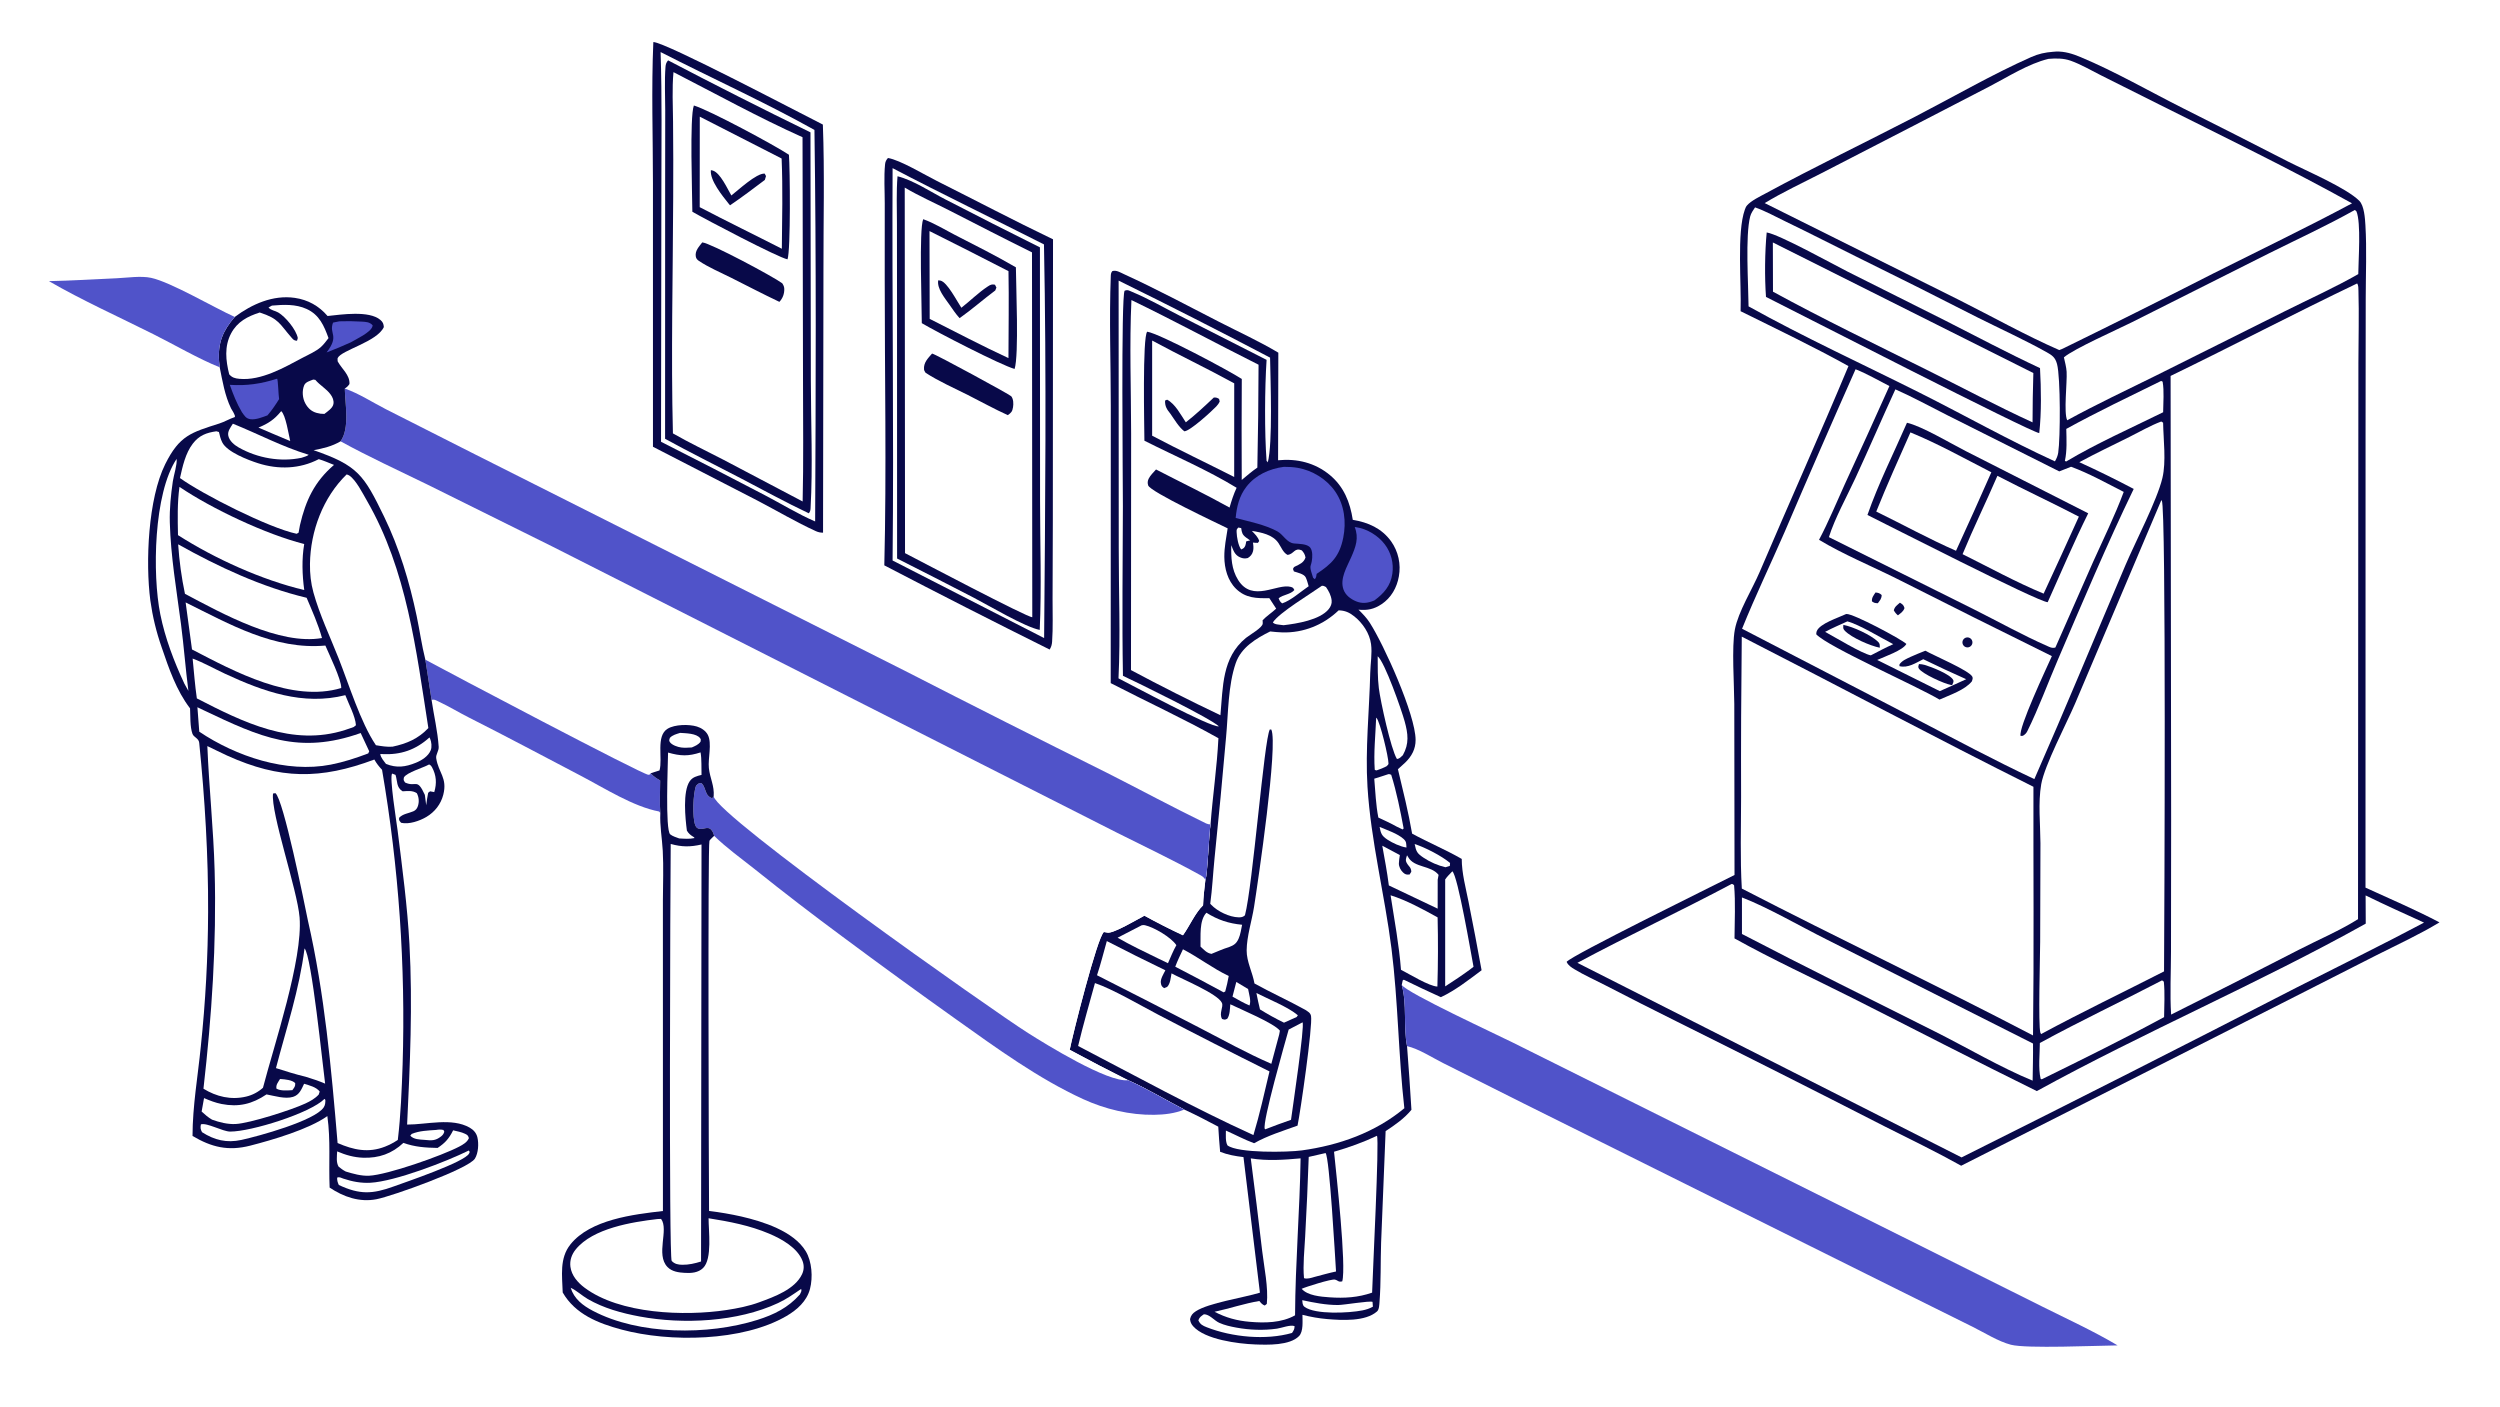 <svg xmlns="http://www.w3.org/2000/svg" style="display: block;" viewBox="0 0 2048 1152" width="1820" height="1024" preserveAspectRatio="none"><path transform="translate(0,0)" fill="rgb(255,255,255)" d="M 0 0 L 2048 0 L 2048 1152 L 0 1152 L 0 0 z"></path><path transform="translate(0,0)" fill="rgb(8,9,73)" d="M 1681.89 42.41 C 1682.67 42.317 1683.45 42.258 1684.24 42.229 C 1691.35 41.971 1697.9 44.038 1704.38 46.748 C 1732.88 58.666 1760.54 74.665 1788.16 88.569 C 1816.92 102.979 1845.6 117.535 1874.21 132.234 C 1889.23 139.873 1922.01 153.798 1932.72 164.443 C 1936.76 168.457 1937.43 178.946 1937.75 184.475 C 1938.92 204.281 1938.02 224.652 1938 244.506 L 1937.87 357.052 L 1937.82 726.975 C 1958.05 736.254 1978.72 745.058 1998.42 755.421 C 1981.98 765.381 1964.1 773.597 1946.94 782.253 L 1866.53 823.09 L 1606.6 954.736 C 1586.06 943.276 1564.64 932.932 1543.62 922.367 C 1487.02 893.43 1430.27 864.809 1373.35 836.503 C 1353.72 826.759 1334.17 816.844 1314.71 806.758 C 1306.51 802.508 1297.84 798.692 1289.95 793.911 C 1287.26 792.283 1284.7 790.717 1283.37 787.77 C 1287.04 782.626 1403.89 725.248 1420.92 716.627 L 1420.73 576.697 C 1420.68 560.646 1418.47 530.019 1421.21 515.55 C 1423.98 500.946 1435.43 482.691 1441.5 468.489 C 1465.54 412.176 1490.66 356.329 1514.26 299.822 C 1485.45 283.826 1455.43 269.513 1425.9 254.884 C 1426.66 233.043 1422.68 190.267 1429.37 171.731 C 1429.83 170.464 1430.24 169.3 1431.15 168.258 C 1434.58 164.333 1441.62 160.986 1446.24 158.487 C 1486.47 136.694 1527.97 116.726 1568.64 95.684 C 1599.71 79.609 1632.25 60.784 1663.91 46.746 C 1669.92 44.08 1675.35 42.906 1681.89 42.41 z"></path><path transform="translate(0,0)" fill="rgb(255,255,255)" d="M 1930.96 232.146 C 1932.12 233.718 1931.98 236.276 1932.04 238.226 C 1932.61 257.819 1932.03 277.599 1932 297.207 L 1931.9 410.327 L 1931.69 752.788 C 1916.7 762.234 1899.16 769.639 1883.31 777.809 C 1848.51 795.748 1813.6 813.46 1778.58 830.943 C 1777.52 814.019 1778.46 796.391 1778.48 779.389 L 1778.6 671.059 L 1778.16 307.882 C 1829.31 283.061 1879.68 256.691 1930.96 232.146 z"></path><path transform="translate(0,0)" fill="rgb(255,255,255)" d="M 1678.08 48.218 C 1684.12 47.707 1690.37 47.642 1696.15 49.678 C 1704.73 52.7 1713.13 57.692 1721.29 61.767 L 1769.26 85.797 C 1821.85 112.163 1875.36 137.982 1926.78 166.531 C 1889.58 186.419 1851.45 204.728 1813.74 223.651 C 1773.03 244.428 1732.15 264.855 1691.09 284.93 C 1689.76 285.694 1688.37 286.165 1686.94 286.703 C 1659.09 274.517 1632.03 259.31 1604.82 245.64 L 1445.63 166.328 C 1460.3 157.46 1476.07 150.083 1491.33 142.27 L 1564.84 104.398 L 1629.76 70.811 C 1644.94 62.956 1661.5 52.223 1678.08 48.218 z"></path><path transform="translate(0,0)" fill="rgb(255,255,255)" d="M 1426.86 521.41 C 1506.64 562.146 1585.65 604.342 1665.79 644.375 C 1665.66 712.246 1666.29 780.17 1665.45 848.032 C 1586.53 806.843 1506.01 768.591 1426.9 727.74 C 1425.44 703.044 1426.3 677.69 1426.3 652.924 C 1426.16 609.085 1426.35 565.246 1426.86 521.41 z"></path><path transform="translate(0,0)" fill="rgb(255,255,255)" d="M 1418.59 723.944 C 1419.74 724.118 1419.74 724.304 1420.57 725.03 C 1421.83 739.284 1420.97 754.221 1420.91 768.556 C 1452.28 786.02 1485.46 801.239 1517.55 817.405 C 1567.9 842.769 1617.97 868.739 1668.56 893.602 C 1756.57 845.191 1850.53 805.292 1938.02 756.441 L 1937.91 733.348 C 1953.68 741.111 1969.79 748.288 1985.77 755.621 C 1951.39 773.891 1916.34 791.043 1881.62 808.659 C 1790.34 855.657 1698.76 902.081 1606.9 947.929 L 1292.2 788.57 C 1333.91 766.224 1376.8 746.14 1418.59 723.944 z"></path><path transform="translate(0,0)" fill="rgb(255,255,255)" d="M 1520.08 302.417 C 1529.49 306.119 1538.77 311.595 1547.81 316.177 C 1535.77 343.074 1523.58 369.898 1511.22 396.647 C 1504.29 411.824 1497.97 427.364 1490.15 442.105 C 1510.09 454.098 1532.94 463.523 1553.85 473.945 C 1596.09 495.303 1638.44 516.442 1680.89 537.359 C 1676.5 547.208 1653.18 596.58 1655.29 602.765 L 1657.18 602.593 C 1658.82 601.613 1659.93 600.572 1660.78 598.839 C 1670.1 579.987 1677.52 559.642 1685.82 540.288 C 1705.85 493.644 1725.84 446.096 1747.94 400.426 C 1733.3 392.705 1718.44 385.406 1703.38 378.537 C 1716.84 371.257 1730.74 364.665 1744.44 357.832 C 1752.94 353.59 1761.62 348.536 1770.51 345.204 L 1772.02 346.183 C 1772.26 360.078 1774.63 378.033 1771.45 391.445 C 1767.11 409.753 1749.27 443.815 1741.02 463.207 C 1716.21 521.533 1692.06 580.067 1666.54 638.092 C 1633.8 622.696 1601.8 605.556 1569.71 588.858 L 1427.1 514.951 C 1437.83 488.352 1450.42 462.221 1461.88 435.892 C 1480.97 391.267 1500.37 346.774 1520.08 302.417 z"></path><path transform="translate(0,0)" fill="rgb(8,9,73)" d="M 1512.21 502.944 C 1512.37 502.918 1512.53 502.874 1512.69 502.864 C 1518.24 502.548 1557.12 523.168 1561.7 527.388 C 1559 532.592 1543.48 537.909 1537.8 540.502 L 1589.09 566.038 C 1596.36 562.918 1603.52 559.539 1610.72 556.264 C 1598.89 551.03 1587.16 545.57 1575.54 539.888 C 1569.64 542.812 1562.88 547.416 1556.01 545.568 L 1556.07 544.067 C 1558.32 540.948 1561.69 539.645 1565.06 538.015 C 1569.05 536.172 1573.17 534.588 1577.25 532.934 C 1584.03 536.8 1613.19 549.159 1615.71 554.176 C 1616.41 555.559 1615.77 556.583 1615.38 558.002 C 1609.54 565.226 1597.25 569.183 1588.85 572.984 C 1570.16 561.784 1497.6 529.879 1487.88 519.502 C 1487.92 518.615 1487.93 517.804 1488.26 516.965 C 1490.7 510.662 1506.05 505.91 1512.21 502.944 z"></path><path transform="translate(0,0)" fill="rgb(255,255,255)" d="M 1513.35 508.907 C 1522.82 511.326 1541.42 522.685 1550.93 527.574 C 1544.69 530.367 1538.65 533.613 1532.58 536.733 C 1525.52 535.463 1502.73 521.579 1495.13 517.482 C 1500.99 514.332 1507.31 511.717 1513.35 508.907 z"></path><path transform="translate(0,0)" fill="rgb(8,9,73)" d="M 1510.08 511.783 C 1517.86 513.233 1532.57 519.978 1538.35 525.469 C 1540.2 527.221 1539.83 528.003 1539.92 530.478 C 1532.33 529.014 1516.65 522.285 1511.24 516.548 C 1509.59 514.802 1509.99 514.095 1510.08 511.783 z"></path><path transform="translate(0,0)" fill="rgb(8,9,73)" d="M 1572.01 543.878 C 1573.64 543.935 1575.2 544.117 1576.77 544.577 C 1582.02 546.122 1597.86 552.271 1600.09 556.968 C 1600.76 558.382 1599.74 559.711 1599.17 561.102 C 1598.83 561.051 1598.48 561.008 1598.14 560.951 C 1592.8 560.057 1574.44 551.758 1571.89 547.486 C 1571.08 546.116 1571.65 545.335 1572.01 543.878 z"></path><path transform="translate(0,0)" fill="rgb(8,9,73)" d="M 1556.42 493.591 C 1558.84 495.198 1559.24 495.282 1560.17 497.994 C 1559.23 500.857 1557.06 502.179 1554.78 503.962 C 1553.28 502.695 1552.36 501.581 1551.41 499.864 C 1552.18 496.735 1554.09 495.708 1556.42 493.591 z"></path><path transform="translate(0,0)" fill="rgb(8,9,73)" d="M 1610.73 522.148 C 1612.16 521.786 1613.67 522.222 1614.7 523.289 C 1615.72 524.357 1616.08 525.891 1615.66 527.305 C 1615.23 528.72 1614.08 529.796 1612.64 530.123 C 1610.45 530.62 1608.27 529.264 1607.74 527.08 C 1607.22 524.897 1608.55 522.698 1610.73 522.148 z"></path><path transform="translate(0,0)" fill="rgb(8,9,73)" d="M 1536.42 485.238 C 1538.73 485.502 1539.75 485.734 1541.47 487.332 C 1541.37 490.483 1540.13 491.549 1538.33 494.035 C 1535.92 493.91 1535.46 493.895 1533.51 492.529 C 1533.18 489.517 1534.85 487.638 1536.42 485.238 z"></path><path transform="translate(0,0)" fill="rgb(255,255,255)" d="M 1770.55 409.674 C 1770.69 409.8 1770.84 409.908 1770.95 410.052 C 1774.61 414.707 1773.05 755.105 1772.78 795.577 C 1739.25 812.711 1705.18 828.997 1672.06 846.912 C 1671.9 846.622 1671.59 846.112 1671.48 845.762 C 1669.62 840.001 1671.26 782.735 1671.31 771.122 L 1671.54 690.663 C 1671.46 675.234 1669.52 657.385 1672.17 642.292 C 1674.89 626.801 1692.9 592.58 1699.89 576.261 L 1770.55 409.674 z"></path><path transform="translate(0,0)" fill="rgb(255,255,255)" d="M 1552.69 318.877 C 1567.13 325.24 1581.23 333.044 1595.34 340.116 L 1686.96 386.077 L 1696.6 382.266 C 1711.41 387.701 1725.7 395.746 1739.76 402.87 C 1732.55 422.244 1723.12 441.367 1714.65 460.233 L 1684.11 529.557 L 1683.64 530.417 C 1680.9 530.98 1679.53 530.142 1677.04 529.047 C 1656.9 520.223 1637.11 509.112 1617.42 499.26 L 1498.23 439.903 C 1503.02 424.58 1513.1 406.357 1519.98 391.495 C 1531.14 367.391 1541.61 343.001 1552.69 318.877 z"></path><path transform="translate(0,0)" fill="rgb(8,9,73)" d="M 1562.19 346.241 C 1574.25 348.945 1598.01 363.172 1610.49 369.525 L 1710.67 420.395 C 1698.85 444.237 1688.34 468.899 1677.48 493.198 C 1669.76 493.066 1544.18 428.847 1529.81 421.763 C 1538.67 396.226 1551.39 371.065 1562.19 346.241 z"></path><path transform="translate(0,0)" fill="rgb(255,255,255)" d="M 1636.28 389.695 C 1658.34 401.182 1680.94 411.632 1703.01 423.121 C 1693.49 444.192 1683.87 465.214 1674.14 486.186 C 1651.56 476.832 1629.63 464.739 1607.74 453.866 C 1616.69 432.214 1627.01 411.202 1636.28 389.695 z"></path><path transform="translate(0,0)" fill="rgb(255,255,255)" d="M 1565.03 354.13 C 1587.66 363.408 1609.54 375.638 1631.31 386.805 C 1621.84 408.315 1612.2 429.745 1602.37 451.091 C 1580.33 441.469 1558.71 429.53 1537.03 418.974 C 1545.79 397.134 1555.51 375.647 1565.03 354.13 z"></path><path transform="translate(0,0)" fill="rgb(255,255,255)" d="M 1437.74 169.838 C 1446.31 172.853 1454.72 177.547 1462.91 181.489 C 1482.43 190.876 1501.69 200.812 1521.12 210.403 C 1554.21 226.673 1587.17 243.2 1620 259.983 C 1638.66 269.326 1657.99 278.085 1676.2 288.227 C 1681.06 290.931 1683.63 292.581 1685.12 298.149 C 1688.05 309.047 1687.88 358.982 1686.09 370.77 C 1685.7 373.386 1684.7 375.579 1683.4 377.862 C 1645.85 360.708 1609.54 340.179 1572.63 321.657 C 1525.98 298.254 1478.01 276.289 1432.42 250.919 C 1432.27 232.391 1429.67 193.321 1433.73 177.363 C 1434.43 174.613 1436.16 172.156 1437.74 169.838 z"></path><path transform="translate(0,0)" fill="rgb(8,9,73)" d="M 1447.28 190.381 C 1457.67 192.041 1501.43 216.317 1513.72 222.547 L 1593.33 262.433 C 1619.19 275.577 1644.9 289.212 1671.18 301.494 C 1672.11 318.693 1672.43 337.602 1670.56 354.707 C 1663.48 354.038 1471.15 255.437 1446.7 243.178 C 1445.53 226.969 1445.74 206.535 1447.28 190.381 z"></path><path transform="translate(0,0)" fill="rgb(255,255,255)" d="M 1452.32 198.568 L 1665.72 305.513 C 1665.31 318.978 1665.09 332.447 1665.06 345.918 C 1635.6 332.408 1606.85 317.043 1577.82 302.613 C 1535.93 281.791 1493.49 261.311 1452.43 238.901 L 1452.32 198.568 z"></path><path transform="translate(0,0)" fill="rgb(255,255,255)" d="M 1929.07 171.962 L 1930.38 173.073 C 1934.3 182.463 1932 212.729 1931.9 224.491 C 1912.55 235.538 1891.75 244.889 1871.81 254.857 L 1766.86 307.26 C 1742.34 319.4 1717.45 331.063 1693.46 344.213 C 1690.46 338.179 1693.49 313.088 1692.98 304.519 C 1692.74 300.593 1691.59 296.5 1690.75 292.666 C 1698.88 285.667 1735.05 269.641 1746.5 263.891 L 1858.49 207.622 C 1882 195.904 1906.18 184.815 1929.07 171.962 z"></path><path transform="translate(0,0)" fill="rgb(255,255,255)" d="M 1427 735.008 C 1447.96 743.034 1475.21 758.883 1496.29 769.38 L 1665.45 854.654 C 1665.57 864.775 1665.26 874.926 1665.13 885.048 C 1639.61 874.611 1610.85 857.756 1585.78 845.152 C 1532.82 818.534 1479.56 792.335 1427.01 764.928 L 1427 735.008 z"></path><path transform="translate(0,0)" fill="rgb(255,255,255)" d="M 1771.17 802.907 L 1772.61 803.995 C 1773.56 813.511 1772.92 823.459 1772.83 833.029 C 1739.92 850.829 1706.2 867.45 1672.61 883.954 L 1671.7 883.585 C 1669.61 874.951 1671.03 863.224 1671.04 854.225 C 1703.92 836.258 1737.93 820.22 1771.17 802.907 z"></path><path transform="translate(0,0)" fill="rgb(255,255,255)" d="M 1770.42 311.973 L 1771.63 312.611 C 1772.99 320.47 1772.09 329.615 1772.05 337.627 C 1745.61 350.703 1717.89 362.88 1692.58 377.98 L 1691.56 377.475 C 1693.4 369.023 1692.88 359.867 1692.7 351.271 C 1718.13 337.277 1744.38 324.776 1770.42 311.973 z"></path><path transform="translate(0,0)" fill="rgb(8,9,73)" d="M 909.898 559.479 L 909.96 332.432 C 909.951 297.165 908.594 261.396 909.953 226.182 C 910.021 224.427 910.092 223.518 911.162 222.079 C 914.304 220.926 917.667 223.107 920.66 224.475 C 946.937 236.481 972.74 250.261 998.438 263.472 C 1014.56 271.761 1031.68 279.544 1047.21 288.848 L 1047.01 376.948 C 1062.5 375.445 1077.21 378.968 1089.38 389.028 C 1100.87 398.514 1106 411.344 1108.2 425.738 C 1120.78 427.822 1131.86 432.673 1139.56 443.292 C 1145.5 451.648 1147.8 462.05 1145.94 472.129 C 1144.33 481.245 1139.65 489.569 1131.87 494.771 C 1125.63 498.936 1120.2 500.052 1112.88 499.324 C 1116.3 502.676 1119.52 505.985 1122.12 510.034 C 1133.7 528.023 1159.59 585.26 1159.66 606.029 C 1159.69 613.436 1156.48 619.343 1151.26 624.442 C 1149.28 626.343 1147.26 628.194 1145.18 629.993 C 1149.35 647.457 1153.76 665.041 1156.8 682.738 C 1170.14 690.041 1184.29 695.869 1197.46 703.467 C 1197.47 715.236 1200.77 727.096 1203.03 738.601 C 1206.76 757.246 1210.33 775.926 1213.72 794.637 C 1203.36 802.381 1192.12 811.227 1180.36 816.687 C 1170.17 812.081 1160.04 807.312 1149.99 802.382 L 1149.1 802.929 L 1148.31 806.685 C 1152.72 822.685 1149.5 840.611 1152.65 856.788 C 1154 874.158 1155.2 891.539 1156.25 908.929 C 1150.24 916.211 1142.91 921.237 1135.1 926.378 L 1131.41 1017.65 C 1130.86 1033.71 1131.36 1050.31 1130.1 1066.27 C 1129.92 1068.51 1129.88 1072.45 1128.08 1074.05 C 1118.59 1082.48 1099.2 1081.33 1087.2 1080.32 C 1080.29 1079.73 1073.69 1078.55 1066.97 1076.84 C 1066.95 1081.85 1067.87 1090.45 1064.17 1094.25 C 1056.54 1102.08 1038.36 1101.48 1028.1 1101.09 C 1014.14 1100.56 987.276 1097.14 977.547 1086.32 C 975.879 1084.47 975.103 1082.8 974.883 1080.34 C 975.578 1077.28 976.998 1075.62 979.612 1073.92 C 990.174 1067.05 1018.47 1062.88 1032.13 1058.7 L 1018.65 947.649 C 1011.99 946.889 1005.83 945.774 999.53 943.343 C 998.898 936.486 998.39 929.619 998.005 922.744 C 988.807 917.86 979.635 913.051 970.153 908.73 C 954.92 900.872 939.741 891.608 924.105 884.69 C 908.041 876.652 892.109 868.355 876.314 859.802 C 878.599 847.966 898.879 767.574 904.296 763.311 C 905.317 763.514 906.339 763.654 907.363 763.834 C 912.12 764.67 931.869 752.858 937.499 749.942 C 947.841 755.643 958.372 760.995 969.074 765.989 C 974.572 758.364 978.968 747.813 985.555 741.46 C 985.775 734.499 986.689 727.574 987.463 720.657 C 989.348 715.879 990.264 683.941 991.675 675.205 C 993.447 651.696 996.986 628.102 998.127 604.593 C 969.41 588.491 939.167 574.607 909.898 559.479 z"></path><path transform="translate(0,0)" fill="rgb(255,255,255)" d="M 1096.6 499.887 C 1101.74 499.951 1105.43 501.623 1109.39 504.774 C 1116.28 510.268 1121.96 518.632 1123.16 527.49 C 1124.19 535.075 1122.68 543.529 1122.5 551.185 C 1121.76 581.884 1118.35 613.693 1120.24 644.279 C 1122.99 688.831 1134.32 732.561 1139.89 776.771 C 1145.38 820.224 1145.52 864.176 1150.44 907.65 C 1126.58 927.538 1096.93 937.994 1066.38 942.188 C 1055.13 943.733 1014.12 944.6 1005.53 938.056 C 1003.75 934.696 1004.27 929.717 1004.26 925.951 C 1012.01 929.368 1019.39 933.341 1027.35 936.31 C 1038.44 930.019 1050.99 926.229 1062.94 921.885 C 1065.28 910.866 1075.47 840.131 1074 832.113 C 1073.49 829.377 1071.36 828.481 1069.28 827.043 C 1055.61 819.487 1041.33 813.049 1027.66 805.466 C 1026.11 796.41 1021.19 787.63 1021.26 778.379 C 1021.35 766.785 1025.51 754.227 1027.32 742.699 C 1030.53 722.326 1047.22 609.477 1041.45 597.491 L 1040.23 597.449 C 1035.54 605.653 1026.29 725.303 1019.87 749.625 C 1018.34 751.082 1016.77 751.347 1014.68 751.299 C 1007.08 751.123 997.401 746.444 992.21 740.991 L 991.436 740.167 C 993.109 727.857 993.718 715.223 994.956 702.84 C 998.362 669.836 1001.51 636.804 1004.39 603.75 C 1006.23 584.284 1005.96 561.56 1012.33 543.07 C 1016.75 530.274 1029.02 522.841 1040.53 517.16 C 1043.84 517.505 1047.19 517.855 1050.52 517.948 C 1067.87 518.427 1084.18 511.784 1096.6 499.887 z"></path><path transform="translate(0,0)" fill="rgb(255,255,255)" d="M 926.867 245.751 C 961.911 262.68 996.212 281.257 1031.01 298.706 C 1030.95 326.796 1030.62 354.883 1030.02 382.966 C 1025.52 386.011 1021.41 389.613 1017.23 393.086 C 1017.09 365.511 1017.1 337.934 1017.27 310.359 C 1006.25 303.236 949.914 273.25 939.797 271.656 C 935.794 275.804 937.443 350.299 937.497 360.937 C 962.502 373.563 989.178 384.916 1013.03 399.487 C 1010.56 404.824 1008.85 410.065 1007.25 415.7 C 987.558 404.718 967.049 394.864 947.019 384.493 C 945.063 386.653 942.254 389.439 940.976 392.068 C 940.075 393.923 939.97 395.568 940.572 397.526 C 942.181 402.752 997.315 428.594 1005.7 432.725 C 1004.53 440.383 1002.89 448.337 1002.97 456.096 C 1003.05 465.51 1005.68 475.552 1012.62 482.287 C 1020.56 489.992 1029.53 490.07 1039.83 489.894 L 1045.44 498.469 C 1041.87 501.859 1037.72 504.376 1034.31 508.007 C 1034.38 508.89 1034.47 509.805 1034.42 510.689 C 1034.26 514.13 1023.73 519.925 1020.61 522.494 C 1000.91 538.717 1001.95 562.541 999.767 585.765 C 975.059 574.026 950.632 561.703 926.509 548.805 L 926.62 355.144 C 926.589 318.808 925.173 282.039 926.867 245.751 z"></path><path transform="translate(0,0)" fill="rgb(255,255,255)" d="M 896.988 805.137 C 911.823 810.173 934.324 823.48 948.997 831.116 C 979.166 846.88 1009.49 862.339 1039.97 877.492 C 1035.8 894.892 1031.98 912.5 1026.8 929.628 C 978.043 907.476 930.699 881.378 883.187 856.667 C 887.288 839.394 892.326 822.27 896.988 805.137 z"></path><path transform="translate(0,0)" fill="rgb(255,255,255)" d="M 943.834 278.911 C 966.073 290.927 988.915 301.8 1011.08 313.941 L 1011.05 390.644 C 988.689 379.286 966.017 368.553 943.835 356.837 L 943.834 278.911 z"></path><path transform="translate(0,0)" fill="rgb(8,9,73)" d="M 994.357 325.574 C 996.321 325.483 996.981 325.699 998.669 326.708 L 999.178 328.831 C 998.433 330.471 997.517 331.698 996.274 332.989 C 992.425 336.988 974.875 353.112 970.203 353.236 C 965.545 349.619 962.176 343.666 958.797 338.864 C 955.935 335.323 954.237 332.822 954.43 328.046 L 956.118 327.34 C 962.814 330.846 967.356 339.793 971.425 345.888 C 979.496 339.567 986.918 332.609 994.357 325.574 z"></path><path transform="translate(0,0)" fill="rgb(80,83,201)" d="M 1051.72 382.346 C 1055.36 382.347 1059.31 382.511 1062.89 383.121 C 1075.05 385.19 1086.84 392.39 1093.83 402.584 C 1101.38 413.595 1102.97 427.522 1100.38 440.417 C 1097.31 455.664 1090.84 461.906 1078.59 469.985 C 1078.34 471.655 1078.31 473.102 1077.06 474.368 L 1075.67 473.165 C 1074.91 470.257 1072.73 465.425 1073.8 462.82 C 1074.15 461.741 1074.44 460.668 1074.63 459.546 C 1075.18 456.315 1075.42 451.292 1073.4 448.593 C 1070.9 445.259 1063.96 445.492 1060.04 445.087 C 1054.04 444.467 1051.41 437.913 1046.36 435.161 C 1036.2 429.631 1023.35 427.227 1012.26 424.197 C 1013.13 414.921 1015.22 406.217 1021 398.709 C 1028.46 389.015 1039.85 383.939 1051.72 382.346 z"></path><path transform="translate(0,0)" fill="rgb(255,255,255)" d="M 1024.63 948.716 C 1038.16 950.926 1051.88 949.923 1065.45 948.701 C 1064.78 991.568 1061.14 1034.37 1060.91 1077.25 C 1049.84 1083.47 1036.1 1083.63 1023.75 1082.56 C 1013.37 1081.69 1004.21 1079.19 994.957 1074.35 C 1007.1 1071.73 1019.52 1067.52 1031.64 1065.52 C 1033.04 1067.18 1034.01 1068.47 1036.09 1069.23 L 1037.78 1067.9 C 1039.11 1054.28 1035.61 1038.2 1033.99 1024.64 C 1031.04 999.311 1027.91 974.003 1024.63 948.716 z"></path><path transform="translate(0,0)" fill="rgb(255,255,255)" d="M 906.713 770.739 C 922.589 778.94 938.579 786.917 954.679 794.669 C 953.32 797.393 950.509 801.79 950.951 804.885 C 951.295 807.294 951.701 807.99 953.675 809.29 L 956.11 808.289 C 958.738 805.737 959.057 800.721 959.702 797.186 C 967.821 801.638 997.737 813.93 1000.99 821.363 C 1002.48 824.744 998.409 829.729 1001.1 834.53 C 1003.21 835.171 1003.24 835.362 1005.35 834.388 C 1007.61 831.216 1007.51 826.3 1007.88 822.506 C 1016.03 826.465 1043.78 838.029 1048.49 844.129 L 1047.93 847.223 L 1041.48 871.264 C 1021.5 862.632 1002 851.752 982.657 841.744 C 954.742 827.248 926.744 812.91 898.666 798.73 C 901.742 789.575 904.075 780.037 906.713 770.739 z"></path><path transform="translate(0,0)" fill="rgb(255,255,255)" d="M 1128.02 930.225 C 1130.03 933.851 1124.45 1043.97 1124.04 1058.68 C 1112.6 1062.67 1101.23 1063.36 1089.22 1062.51 C 1081.92 1062 1071.18 1061.13 1066.32 1055.53 C 1069.6 1053.98 1090.8 1047.31 1093.55 1047.98 C 1096.3 1048.66 1096.29 1050.27 1099.57 1049.42 C 1103.07 1037.21 1094.7 961.437 1092.84 943.274 C 1104.95 939.777 1116.61 935.593 1128.02 930.225 z"></path><path transform="translate(0,0)" fill="rgb(255,255,255)" d="M 916.374 229.821 C 958.007 250.292 999.365 271.318 1040.44 292.892 C 1040.81 312.412 1042.69 362.557 1038.57 378.766 C 1038.49 378.134 1038.03 377.947 1037.58 377.528 C 1035.85 354.28 1036.05 318.162 1037.59 294.717 L 965.903 258.3 C 953.343 251.893 940.613 244.519 927.607 239.125 C 925.038 238.06 923.896 237.044 921.284 238.121 C 918.276 242.649 919.881 395.421 919.872 414.5 C 919.783 460.807 919.085 507.202 919.919 553.499 C 932.458 559.338 991.462 588.188 998.524 594.886 C 992.069 596.158 927.183 561.033 916.272 555.573 C 917.962 520.449 916.43 484.554 916.484 449.349 L 916.374 229.821 z"></path><path transform="translate(0,0)" fill="rgb(255,255,255)" d="M 1085.91 944.348 C 1089.15 947.864 1093.71 1029.63 1094.47 1041.35 C 1088.55 1042.57 1082.63 1044.32 1076.78 1045.82 C 1074.19 1046.59 1070.74 1047.74 1068.24 1046.81 C 1067.22 1035.77 1068.64 1023.9 1069.18 1012.83 C 1070.38 991.068 1071.36 969.297 1072.11 947.518 L 1085.91 944.348 z"></path><path transform="translate(0,0)" fill="rgb(255,255,255)" d="M 1025.49 434.787 C 1033.22 436.086 1042.52 437.743 1047.25 444.688 C 1049.5 447.984 1051.1 452.548 1054.73 454.454 C 1060.28 453.819 1060.25 448.079 1066.52 450.814 C 1068.16 452.772 1069.03 454.087 1069.47 456.624 C 1068.01 460.977 1064.5 462.194 1060.58 464.135 C 1059.81 464.518 1059.63 465.237 1059.21 465.972 L 1059.96 468.004 C 1062.75 468.925 1068.32 470.069 1069.65 472.885 C 1070.71 475.128 1071.36 477.744 1072.05 480.125 C 1065.95 484.263 1057.27 491.981 1050.35 494.164 C 1048.65 492.827 1048.15 491.956 1047.46 489.92 C 1051.28 486.968 1057.25 486.839 1060.33 483.244 C 1059.47 481.572 1059.31 481.195 1057.44 480.677 C 1046.21 477.571 1026.07 493.845 1014.29 475.043 C 1008.78 466.261 1008.44 456.514 1008.66 446.509 C 1010.37 450.718 1011.37 454.495 1015.81 456.43 C 1018.1 457.427 1019.79 457.587 1022.2 457.037 C 1024.44 455.611 1025.81 454.031 1026.49 451.395 C 1027.06 449.139 1026.78 446.627 1026.41 444.36 C 1027.77 444.597 1029.11 444.569 1030.49 444.592 L 1031.54 443.086 C 1030.53 439.681 1027.86 437.312 1025.49 434.787 z"></path><path transform="translate(0,0)" fill="rgb(255,255,255)" d="M 1139.17 733.235 C 1151.87 737.156 1166.05 744.867 1177.69 751.354 C 1178.13 770.235 1178.07 789.124 1177.51 808.002 C 1170.69 807.725 1154.4 797.663 1147.69 794.264 C 1146.13 773.891 1142.29 753.432 1139.17 733.235 z"></path><path transform="translate(0,0)" fill="rgb(80,83,201)" d="M 1109.78 431.652 C 1110.13 431.692 1110.48 431.726 1110.83 431.773 C 1119.83 433 1129.06 438.683 1134.48 445.907 C 1139.65 452.767 1141.86 461.413 1140.61 469.913 C 1139.17 479.749 1133.73 485.955 1126 491.689 C 1125.77 491.789 1125.54 491.892 1125.3 491.988 C 1120.39 494.004 1115.73 494.542 1110.71 492.402 C 1106.32 490.527 1102.24 487.454 1100.58 482.804 C 1097.4 473.901 1103.47 464.259 1106.92 456.325 C 1110.6 447.864 1113.34 440.695 1109.78 431.652 z"></path><path transform="translate(0,0)" fill="rgb(255,255,255)" d="M 1189.76 713.6 C 1194.27 717.155 1205.14 781.472 1207.11 791.773 C 1203.17 795.015 1198.75 797.851 1194.59 800.813 L 1183.89 807.843 L 1183.89 720.267 C 1185.48 717.852 1187.79 715.723 1189.76 713.6 z"></path><path transform="translate(0,0)" fill="rgb(255,255,255)" d="M 1067.05 837.298 C 1068.93 840.34 1058.92 907.268 1057.6 917.135 C 1050.5 919.516 1043.52 922.23 1036.52 924.9 L 1036.07 924.482 C 1034.11 918.791 1052.67 853.947 1055.68 843.222 L 1067.05 837.298 z"></path><path transform="translate(0,0)" fill="rgb(255,255,255)" d="M 1132.36 692.622 L 1146.76 700.315 C 1146.41 702.559 1146.02 704.878 1145.96 707.15 C 1145.9 709.785 1147.45 712.757 1149.35 714.526 C 1151.31 716.351 1152.27 716.415 1154.73 716.217 L 1156.14 713.987 C 1155.99 710.129 1154.03 709.811 1152.34 706.638 C 1151.09 704.294 1151.93 702.794 1152.65 700.468 C 1152.95 700.968 1153.28 701.457 1153.57 701.968 C 1158.57 710.86 1172.27 708.594 1178.49 716.531 L 1177.76 720.465 L 1177.73 744.195 L 1137.74 725.174 C 1136.37 714.261 1134.3 703.444 1132.36 692.622 z"></path><path transform="translate(0,0)" fill="rgb(255,255,255)" d="M 1128.6 537.466 C 1134.49 542.386 1148.18 581.641 1150.66 590.679 C 1153.48 600.925 1154.55 609.053 1149.19 618.543 C 1147.56 620.001 1146.6 621.374 1144.36 621.603 C 1139.46 613.682 1130.82 574.102 1129.54 563.581 C 1128.49 554.966 1128.63 546.132 1128.6 537.466 z"></path><path transform="translate(0,0)" fill="rgb(255,255,255)" d="M 988.278 747.53 C 997.755 753.437 1006.52 756.316 1017.54 757.379 C 1016.77 761.066 1016.17 765.433 1014.62 768.855 C 1012.8 772.893 1010.64 774.227 1006.71 775.711 C 1001.75 777.194 997.222 779.31 992.431 781.223 C 988.368 780.5 986.463 777.955 983.457 775.261 C 983.721 766.742 982.216 753.999 988.278 747.53 z"></path><path transform="translate(0,0)" fill="rgb(255,255,255)" d="M 1082.86 479.77 C 1084.23 479.606 1085.03 480.17 1086.22 480.765 C 1088.53 484.044 1090.42 487.663 1090.88 491.719 C 1091.19 494.404 1090.14 496.805 1088.49 498.859 C 1081.31 507.772 1062.33 510.779 1051.49 512.051 C 1050.99 512.002 1050.5 511.94 1050 511.867 C 1047.78 511.544 1044.07 511.52 1042.73 509.757 C 1047.74 501.84 1073.91 486.175 1082.86 479.77 z"></path><path transform="translate(0,0)" fill="rgb(255,255,255)" d="M 935.285 757.797 C 936.291 757.643 936.944 757.52 937.953 757.752 C 945.478 759.483 959.419 767.682 963.684 774.094 C 961.009 778.795 958.985 783.922 956.805 788.869 L 948.447 784.838 C 937.392 779.414 926.195 774.172 915.546 767.978 L 935.285 757.797 z"></path><path transform="translate(0,0)" fill="rgb(255,255,255)" d="M 1137.32 634.05 C 1138.32 633.921 1138.76 634.185 1139.68 634.54 C 1144.11 648.668 1147.15 663.946 1149.86 678.511 L 1149.07 679.329 L 1144.31 677.072 C 1139.4 674.296 1134.25 671.974 1129.14 669.583 C 1127.1 659.293 1126.71 648.215 1125.79 637.752 C 1129.65 636.604 1133.48 635.292 1137.32 634.05 z"></path><path transform="translate(0,0)" fill="rgb(255,255,255)" d="M 969.08 777.461 C 981.958 784.132 993.423 793.103 1006.58 799.336 C 1005.8 803.638 1004.88 807.807 1003.71 812.017 L 1002.39 812.728 C 989.268 805.579 976.062 798.582 962.778 791.737 C 964.572 786.868 966.907 782.172 969.08 777.461 z"></path><path transform="translate(0,0)" fill="rgb(255,255,255)" d="M 986.232 1076.38 C 990.862 1076.37 994.611 1081.48 998.795 1083.38 C 1003.07 1085.33 1008.11 1086.44 1012.74 1087.29 C 1023.61 1089.3 1035.12 1089.74 1046.08 1088.17 C 1049.87 1087.63 1057.16 1084.74 1060.52 1086.1 C 1060.43 1088.78 1059.9 1089.39 1058.43 1091.69 C 1036.98 1097.83 1009.25 1095.14 988.591 1087.03 C 985.2 1085.7 983.196 1084.69 981.694 1081.32 C 982.729 1078.57 983.915 1078.05 986.232 1076.38 z"></path><path transform="translate(0,0)" fill="rgb(255,255,255)" d="M 1029.24 813.273 C 1038.88 818.217 1055.3 824.745 1063.21 831.505 L 1062.23 832.918 L 1051.85 837.578 C 1045.04 834.26 1038.59 830.713 1032.17 826.692 C 1031 822.287 1030.19 817.733 1029.24 813.273 z"></path><path transform="translate(0,0)" fill="rgb(255,255,255)" d="M 1066.81 1064.85 C 1076.53 1066.9 1086.11 1068.83 1096.08 1068.81 C 1101.03 1068.8 1122.13 1065.13 1124.38 1066.24 L 1124.67 1070.17 C 1121.99 1071.72 1119.03 1072.63 1116.01 1073.23 C 1105.17 1075.39 1077.46 1076.82 1068.72 1070.33 C 1066.84 1068.93 1067.08 1066.99 1066.81 1064.85 z"></path><path transform="translate(0,0)" fill="rgb(255,255,255)" d="M 1127.36 587.773 C 1127.49 587.889 1127.64 587.985 1127.75 588.121 C 1130.66 591.693 1137.41 619.649 1137.46 625.347 C 1137.47 626.314 1136.41 626.975 1135.74 627.646 C 1133.27 628.892 1130.88 629.897 1128.25 630.762 C 1127.09 631.145 1127.21 630.937 1126.19 630.421 C 1125.21 616.526 1126.81 601.746 1127.36 587.773 z"></path><path transform="translate(0,0)" fill="rgb(255,255,255)" d="M 1158.88 691.253 C 1167.52 694.054 1180.93 700.947 1187.88 706.757 L 1187.73 709.139 L 1184.16 710.275 C 1178.14 708.907 1171.7 706.128 1166.57 702.721 C 1160.97 699.002 1160.19 697.727 1158.88 691.253 z"></path><path transform="translate(0,0)" fill="rgb(255,255,255)" d="M 1012.77 804.236 L 1022.44 810.005 C 1023.15 813.998 1025.11 819.839 1023.58 823.498 C 1018.74 821.428 1014.23 818.82 1009.66 816.227 L 1012.77 804.236 z"></path><path transform="translate(0,0)" fill="rgb(255,255,255)" d="M 1130.16 677.25 C 1136.37 679.903 1144.72 682.59 1149.8 687.097 C 1152.33 689.347 1151.95 690.992 1152.18 694.124 C 1147.35 693.458 1140.68 690.375 1136.61 687.674 C 1131.84 684.513 1131.22 682.63 1130.16 677.25 z"></path><path transform="translate(0,0)" fill="rgb(255,255,255)" d="M 1024.13 442.61 C 1023.02 442.785 1021.93 443.141 1020.85 443.437 C 1020.71 444.489 1020.6 445.688 1020.22 446.681 C 1019.47 448.662 1018.65 449.245 1016.78 449.99 C 1014.43 447.182 1013.15 439.752 1013.05 435.998 C 1012.98 433.774 1012.92 433.651 1014.46 432.039 L 1016.78 432.515 C 1017.3 436.257 1017.68 437.894 1020.79 440.245 C 1021.88 441.058 1023 441.846 1024.13 442.61 z"></path><path transform="translate(0,0)" fill="rgb(255,255,255)" d="M 278.979 361.447 C 286.721 350.593 282.645 330.769 282.453 318.206 C 294.055 322.279 305.16 329.53 316.108 335.143 L 388.624 371.857 L 741.63 549.571 C 796.461 577.668 851.465 605.426 906.638 632.844 C 933.777 646.567 960.68 661.118 988.018 674.39 C 989.209 674.968 990.369 675.16 991.675 675.205 C 990.264 683.941 989.348 715.879 987.463 720.657 C 986.689 727.574 985.775 734.499 985.555 741.46 C 978.968 747.813 974.572 758.364 969.074 765.989 C 958.372 760.995 947.841 755.643 937.499 749.942 C 931.869 752.858 912.12 764.67 907.363 763.834 C 906.339 763.654 905.317 763.514 904.296 763.311 C 898.879 767.574 878.599 847.966 876.314 859.802 C 892.109 868.355 908.041 876.652 924.105 884.69 C 939.741 891.608 954.92 900.872 970.153 908.73 C 962.436 911.949 953.846 912.91 945.531 913.03 C 925.67 913.317 905.267 908.414 887.255 900.159 C 850.803 883.454 816.496 858.493 783.912 835.313 C 752.495 812.982 721.319 790.313 690.39 767.308 C 665.951 749.272 641.871 730.756 618.163 711.769 C 607.078 702.957 595.161 694.439 585.022 684.552 C 584.719 683.542 584.423 682.439 583.931 681.504 C 580.538 675.062 576.835 680.137 572.099 678.573 C 570.758 678.13 570.091 677.113 569.563 675.814 C 567.037 669.6 567.702 649.824 570.223 643.526 C 572.028 641.767 571.972 641.44 574.611 641.368 C 577.202 643.754 577.416 646.928 578.906 649.964 C 579.854 651.896 581.422 653.049 583.384 653.785 L 584.645 652.269 C 585.323 643.463 581.628 637.548 580.707 629.072 C 579.851 621.183 583.471 608.839 579.835 601.82 C 578.101 598.471 574.449 596.112 570.928 595.037 C 564.46 593.062 552.859 593.214 546.917 596.824 C 537.072 602.804 543.089 621.146 540.269 630.99 C 537.855 631.81 535.424 632.581 532.979 633.302 C 535.369 635.931 537.785 637.459 540.825 639.222 C 540.832 647.937 540.213 657.134 540.944 665.789 L 539.909 664.613 C 518.815 660.653 494.901 645.341 475.944 635.439 C 445.304 619.434 414.862 603.155 383.998 587.583 C 375.913 583.504 368.099 578.689 359.912 574.868 C 357.789 573.877 355.802 572.44 353.55 573.258 C 351.775 562.28 350.075 551.291 348.451 540.29 C 345.482 528.607 343.814 516.3 341.323 504.471 C 335.425 476.462 327.091 448.698 314.547 422.905 C 298.059 389.002 293.189 381.233 256.898 368.709 C 264.86 367.199 271.873 365.598 278.979 361.447 z"></path><path transform="translate(0,0)" fill="rgb(80,83,201)" d="M 278.979 361.447 C 286.721 350.593 282.645 330.769 282.453 318.206 C 294.055 322.279 305.16 329.53 316.108 335.143 L 388.624 371.857 L 741.63 549.571 C 796.461 577.668 851.465 605.426 906.638 632.844 C 933.777 646.567 960.68 661.118 988.018 674.39 C 989.209 674.968 990.369 675.16 991.675 675.205 C 990.264 683.941 989.348 715.879 987.463 720.657 C 986.313 718.325 984.59 717.444 982.409 716.241 C 960.31 704.046 937.33 693.205 914.786 681.862 L 803.373 625.399 L 452.973 447.853 L 350.492 397.033 C 326.614 385.367 302.278 374.232 278.979 361.447 z"></path><path transform="translate(0,0)" fill="rgb(80,83,201)" d="M 585.022 684.552 C 584.719 683.542 584.423 682.439 583.931 681.504 C 580.538 675.062 576.835 680.137 572.099 678.573 C 570.758 678.13 570.091 677.113 569.563 675.814 C 567.037 669.6 567.702 649.824 570.223 643.526 C 572.028 641.767 571.972 641.44 574.611 641.368 C 577.202 643.754 577.416 646.928 578.906 649.964 C 579.854 651.896 581.422 653.049 583.384 653.785 L 584.645 652.269 C 588.46 669.134 812.459 827.295 842.163 846.044 C 856.89 855.34 907.503 886.711 924.105 884.69 C 939.741 891.608 954.92 900.872 970.153 908.73 C 962.436 911.949 953.846 912.91 945.531 913.03 C 925.67 913.317 905.267 908.414 887.255 900.159 C 850.803 883.454 816.496 858.493 783.912 835.313 C 752.495 812.982 721.319 790.313 690.39 767.308 C 665.951 749.272 641.871 730.756 618.163 711.769 C 607.078 702.957 595.161 694.439 585.022 684.552 z"></path><path transform="translate(0,0)" fill="rgb(80,83,201)" d="M 348.451 540.29 C 366.262 549.993 525.404 633.957 531.114 634.552 C 531.655 634.608 532.165 634.273 532.691 634.133 L 532.979 633.302 C 535.369 635.931 537.785 637.459 540.825 639.222 C 540.832 647.937 540.213 657.134 540.944 665.789 L 539.909 664.613 C 518.815 660.653 494.901 645.341 475.944 635.439 C 445.304 619.434 414.862 603.155 383.998 587.583 C 375.913 583.504 368.099 578.689 359.912 574.868 C 357.789 573.877 355.802 572.44 353.55 573.258 C 351.775 562.28 350.075 551.291 348.451 540.29 z"></path><path transform="translate(0,0)" fill="rgb(8,9,73)" d="M 192.306 259.578 C 206.321 249.124 223.572 241.385 241.459 243.953 C 252.291 245.508 261.25 250.54 268.346 258.804 C 279.476 257.636 302.417 254.128 311.603 262.01 C 313.762 263.862 314.186 265.218 314.444 267.865 C 308.88 280.021 279.55 286.741 276.61 293.281 C 276.419 293.705 276.616 295.386 276.618 295.94 C 279.901 302.044 286.766 307.149 286.278 314.513 C 285.119 316.224 284.194 317.104 282.453 318.206 C 282.645 330.769 286.721 350.593 278.979 361.447 C 271.873 365.598 264.86 367.199 256.898 368.709 C 293.189 381.233 298.059 389.002 314.547 422.905 C 327.091 448.698 335.425 476.462 341.323 504.471 C 343.814 516.3 345.482 528.607 348.451 540.29 C 350.075 551.291 351.775 562.28 353.55 573.258 C 355.376 585.889 358.562 598.985 359.373 611.665 C 359.589 615.048 356.882 617.955 357.338 620.974 C 359.138 632.896 366.688 637.017 363.127 650.916 C 361.145 658.65 356.144 665.019 349.298 669.067 C 343.823 672.305 334.938 675.418 328.576 673.852 C 327.205 672.13 326.715 672.058 326.952 669.79 C 329.924 666.514 334.74 666.135 338.639 664.445 C 340.63 663.582 341.672 662.168 342.355 660.137 C 343.502 656.65 343.175 652.846 341.449 649.606 C 337.819 647.232 334.026 647.89 329.801 648.075 C 324.533 644.79 325.716 639.905 324.014 634.621 L 321.259 633.551 C 318.814 635.963 324.883 673.458 325.699 679.998 C 329.577 711.08 333.743 742.179 335.435 773.476 C 338.097 822.71 335.897 871.833 333.504 921.025 C 349.403 921.083 370.136 915.141 384.83 923.574 C 387.943 925.36 390.251 927.959 391.09 931.516 C 392.302 936.657 391.86 944.398 389.051 948.906 C 383.798 957.339 321.001 979.716 308.48 982.152 C 294.604 984.851 281.482 980.313 270.039 972.64 C 269.167 952.744 270.955 934.017 268.173 914.086 C 252.903 924.908 223.308 933.58 204.976 938.285 C 186.983 942.902 173.348 939.61 157.713 930.341 C 157.774 905.77 162.059 881.624 164.489 857.23 C 168.362 820.6 170.362 783.796 170.481 746.962 C 170.699 700.988 167.806 654.068 163.19 608.323 C 162.815 604.603 158.687 603.889 157.658 600.992 C 155.579 595.139 156.029 586.424 155.693 580.155 C 144.497 565.552 138.276 547.324 132.405 530.053 C 128.062 517.642 124.963 504.829 123.155 491.805 C 119.084 460.471 121.294 408.375 135.389 380.07 C 147.076 356.602 156.601 354.237 179.682 346.847 C 183.996 345.465 187.959 343.028 192.366 341.567 C 193.074 340.092 190.045 336.062 189.249 334.414 C 184.167 323.898 182.265 312.151 179.981 300.814 C 179.767 299.18 179.598 297.54 179.473 295.897 C 178.365 280.753 182.624 270.831 192.306 259.578 z"></path><path transform="translate(0,0)" fill="rgb(255,255,255)" d="M 169.853 611.037 C 175.288 613.59 180.622 616.356 186.093 618.832 C 229.406 638.431 262.606 638.565 306.663 622.053 C 308.477 625.282 310.425 627.774 312.973 630.459 C 326.677 710.169 332.323 791.055 329.824 871.896 C 329.097 892.461 328.332 913.152 325.885 933.598 C 322.572 935.793 319.169 937.618 315.463 939.075 C 301.742 944.47 289.549 941.798 276.558 936.146 C 271.434 875.213 265.884 813.491 252.211 753.797 C 249.221 739.161 232.219 654.765 225.623 649.587 L 223.67 649.9 C 221.641 665.636 243.601 728.721 245.42 751.357 C 248.196 785.902 224.383 856.311 215.425 890.882 C 211.517 894.407 206.785 896.891 201.664 898.103 C 189.316 901.048 177.278 898.194 166.673 891.651 C 173.477 832.019 177.489 772.987 175.824 712.931 C 174.88 678.89 171.237 645.034 169.853 611.037 z"></path><path transform="translate(0,0)" fill="rgb(255,255,255)" d="M 283.951 388.557 C 284.714 388.756 285.484 389.011 286.147 389.455 C 291.683 393.161 297.227 404.256 300.583 410.075 C 333.375 466.915 340.937 532.613 350.913 596.281 C 342.578 605.091 333.2 609.046 321.558 611.528 C 316.899 611.86 312.543 611.09 307.969 610.334 C 307.876 610.199 307.781 610.067 307.689 609.931 C 295.348 591.536 285.716 560.259 277.396 539.185 C 270.479 521.663 261.799 503.43 256.78 485.3 C 254.641 477.574 253.816 469.746 253.929 461.75 C 254.309 434.905 264.607 407.412 283.951 388.557 z"></path><path transform="translate(0,0)" fill="rgb(255,255,255)" d="M 177.235 353.219 L 179.352 353.807 C 180.021 356.732 180.711 359.629 182.073 362.324 C 186.057 370.208 203.151 376.746 211.426 379.385 C 228.042 384.684 245.552 384.164 261.149 376.042 C 265.373 377.296 269.514 379.15 273.621 380.755 C 257.597 394.488 250.429 409.855 245.733 430.063 C 245.409 432.147 245.001 434.208 244.591 436.276 L 243.01 437.165 C 220.372 432.436 166.03 404.918 147.441 391.534 C 149.552 382.016 151.889 371.273 157.914 363.394 C 163.078 356.639 169.033 354.376 177.235 353.219 z"></path><path transform="translate(0,0)" fill="rgb(255,255,255)" d="M 152.067 493.377 C 188.177 511.277 224.947 532.445 266.548 528.708 C 269.479 535.736 279.758 556.596 279.545 563.487 C 239.192 575.578 192.108 550.007 157.282 531.903 L 152.067 493.377 z"></path><path transform="translate(0,0)" fill="rgb(255,255,255)" d="M 145.951 445.796 C 178.814 464.224 214.449 480.824 251.189 489.587 C 255.715 500.302 260.699 511.325 263.777 522.552 C 229.024 528.626 181.837 502.405 151.51 486.328 C 148.706 472.965 146.849 459.421 145.951 445.796 z"></path><path transform="translate(0,0)" fill="rgb(255,255,255)" d="M 147.015 398.763 C 173.64 416.735 217.673 437.557 249.207 445.556 C 247.117 457.92 247.566 470.876 249.241 483.25 C 214.47 474.996 175.959 457.529 145.81 438.288 C 145.537 425.161 145.22 411.799 147.015 398.763 z"></path><path transform="translate(0,0)" fill="rgb(255,255,255)" d="M 157.804 539.355 C 166.799 542.717 175.666 547.767 184.41 551.828 C 215.729 566.374 248.35 578.092 282.886 569.339 C 285.56 576.471 291.11 586.582 291.59 593.961 L 289.755 595.428 C 287.429 596.299 285.081 597.11 282.714 597.86 C 239.578 611.656 199.151 591.486 161.258 571.987 C 159.683 561.194 158.892 550.211 157.804 539.355 z"></path><path transform="translate(0,0)" fill="rgb(255,255,255)" d="M 222.779 250.276 C 232.331 249.457 242.296 248.954 251.235 253.064 C 261.66 257.856 265.457 266.795 269.119 276.907 C 267.195 279.387 265.257 282.077 262.916 284.18 C 258.846 287.838 252.707 290.435 247.862 293.01 C 232.679 301.078 214.075 311.893 196.166 310.265 C 192.57 309.938 190.081 309.278 187.756 306.551 C 184.958 295.247 183.652 283.732 189.326 273.035 C 194.401 263.468 202.875 259.093 212.763 255.931 C 228.715 261.072 228.878 265.21 238.927 276.625 C 240.517 278.431 240.955 278.908 243.315 279.074 L 243.952 276.836 C 242.617 269.938 233.885 259.435 227.978 255.96 C 225.282 254.373 221.934 254.231 219.96 251.819 L 222.779 250.276 z"></path><path transform="translate(0,0)" fill="rgb(255,255,255)" d="M 161.722 579.219 C 163.44 580.058 165.162 580.887 166.889 581.708 C 213.121 603.685 244.762 618.363 295.471 600.347 L 302.46 615.314 L 301.655 617.045 C 291.665 620.839 281.504 624.163 271.001 626.22 C 234.472 633.372 193.465 619.49 163.245 599.269 L 161.722 579.219 z"></path><path transform="translate(0,0)" fill="rgb(255,255,255)" d="M 249.469 776.74 C 255.304 782.529 264.383 873.289 266.341 887.496 C 261.075 885.244 255.789 883.51 250.32 881.844 C 242.103 879.875 234.112 877.367 226.071 874.781 C 234.56 842.225 245.299 810.277 249.469 776.74 z"></path><path transform="translate(0,0)" fill="rgb(255,255,255)" d="M 144.685 375.818 C 145.246 380.46 142.296 389.281 141.571 394.278 C 139.974 405.288 138.809 416.635 139.108 427.773 C 139.864 455.861 144.61 483.176 148.246 510.964 C 150.636 529.221 151.958 547.563 154.335 565.816 L 151.058 559.971 C 142.583 541.844 135.268 522.7 131.302 503.033 C 124.75 470.546 125.793 404.116 144.685 375.818 z"></path><path transform="translate(0,0)" fill="rgb(255,255,255)" d="M 371.209 925.734 C 374.336 926.495 378.078 927.143 380.967 928.572 C 383.055 929.604 383.369 929.875 384.121 932.107 C 382.757 935.479 379.293 937.433 376.211 939.061 C 362.268 946.427 317.259 962.277 302.315 962.919 C 295.808 963.199 289.41 961.332 283.246 959.488 C 281.067 958.369 279.288 957.058 277.397 955.508 C 275.233 951.976 276.036 946.986 276.2 942.978 C 283.134 945.95 289.935 947.929 297.532 948.18 C 310.387 948.605 321.123 944.821 330.464 936.02 C 339.853 939.416 348.597 939.966 358.469 940.156 C 364.725 936.073 367.857 932.423 371.209 925.734 z"></path><path transform="translate(0,0)" fill="rgb(255,255,255)" d="M 249.116 887.612 C 253.45 888.945 259.158 890.272 261.905 894.008 L 261.09 896.447 C 258.054 899.772 254.221 901.861 250.178 903.754 C 239.134 908.924 204.594 920.016 192.954 920.573 C 186.511 920.881 179.72 919.19 173.715 917.004 C 170.481 915.153 167.918 912.847 165.178 910.353 L 167.152 899.33 C 171.851 901.372 176.451 903.169 181.497 904.166 C 195.53 906.939 206.634 904.184 218.32 896.32 C 224.804 897.515 233.625 900.329 240.059 898.333 C 245.276 896.715 246.956 892.124 249.116 887.612 z"></path><path transform="translate(0,0)" fill="rgb(80,83,201)" d="M 227.01 310.146 C 227.798 310.769 228.123 324.283 228.651 326.848 C 225.712 331.606 222.76 335.926 219.111 340.19 C 215.178 341.636 209.606 343.878 205.407 343.364 C 201.412 342.875 200.321 340.487 198.171 337.573 C 193.974 330.535 190.991 322.882 188.254 315.187 C 202.16 316.094 213.78 314.375 227.01 310.146 z"></path><path transform="translate(0,0)" fill="rgb(255,255,255)" d="M 190.782 347.012 C 211.854 355.495 230.94 365.789 252.889 372.47 C 251.755 373.616 248.618 374.327 247.035 374.916 C 229.867 378.591 210.869 375.18 195.533 366.482 C 191.928 364.438 187.939 361.153 187.023 356.898 C 186.229 353.211 188.912 349.98 190.782 347.012 z"></path><path transform="translate(0,0)" fill="rgb(255,255,255)" d="M 265.816 899.991 L 266.541 900.881 C 266.545 903.126 266.429 905.089 265.137 907.007 C 257.763 917.948 211.77 930.542 197.644 933.624 C 185.751 936.219 175.637 933.78 165.507 927.258 C 164.208 924.863 164.046 923.381 164.587 920.865 C 169.267 919.226 182.503 926.737 188.482 926.765 C 205.718 926.843 254.333 911.63 265.816 899.991 z"></path><path transform="translate(0,0)" fill="rgb(255,255,255)" d="M 384.046 942.258 L 384.796 943.458 C 384.628 943.93 384.544 944.2 384.315 944.678 C 380.966 951.649 332.344 968.143 322.591 971.681 C 305.116 978.021 294.728 978.534 277.575 970.514 C 276.576 968.362 276.115 966.878 276.188 964.494 C 278.102 963.673 279.286 964.631 281.224 965.281 C 288.489 967.716 295.785 969.105 303.477 968.675 C 323.601 967.551 365.505 951.443 384.046 942.258 z"></path><path transform="translate(0,0)" fill="rgb(80,83,201)" d="M 277.999 263.157 C 284.003 262.927 290.016 263.005 296.012 263.39 C 299.595 263.592 302.782 263.62 305.271 266.417 C 305.206 266.735 305.163 267.058 305.077 267.37 C 303.732 272.258 291.533 277.898 287.304 280.405 C 280.793 283.396 274.226 286.081 267.54 288.653 C 278.398 274.481 269.227 273.665 272.826 264.215 L 277.999 263.157 z"></path><path transform="translate(0,0)" fill="rgb(255,255,255)" d="M 256.588 310.856 L 258.324 311.107 C 262.057 315.561 267.486 318.458 270.811 323.063 C 272.482 325.378 273.597 327.902 273.16 330.804 C 272.648 334.202 268.252 337.071 265.732 338.998 C 263.553 339.04 261.524 338.759 259.431 338.175 C 255.06 336.954 252.228 334.252 250.095 330.338 C 247.778 326.087 247.273 320.098 249.186 315.563 C 250.385 312.719 253.953 311.977 256.588 310.856 z"></path><path transform="translate(0,0)" fill="rgb(255,255,255)" d="M 351.826 603.958 C 351.998 604.3 352.189 604.633 352.341 604.984 C 353.488 607.615 353.925 611.759 352.87 614.404 C 350.889 619.373 345.489 622.746 340.747 624.672 C 332.1 628.185 324.88 629.174 316.189 625.633 C 314.481 623.269 311.797 620.476 311.537 617.512 L 313.187 617.602 C 328.197 618.371 340.494 614.203 351.826 603.958 z"></path><path transform="translate(0,0)" fill="rgb(255,255,255)" d="M 351.437 626.133 L 351.78 626.174 C 352.82 626.737 353.313 627.271 353.859 628.279 C 357.478 634.957 357.919 641.469 355.743 648.723 L 352.292 648.088 L 350.744 649.294 C 350.124 652.69 349.53 656.059 349.152 659.494 L 348.036 651.007 C 341.49 636.644 341.046 645.124 331.847 640.885 C 330.62 638.955 330.439 639.028 330.902 636.649 C 333.387 632.586 346.553 628.846 351.437 626.133 z"></path><path transform="translate(0,0)" fill="rgb(255,255,255)" d="M 230.363 336.724 C 234.068 339.885 236.462 355.934 237.748 361.236 L 222.882 354.979 L 211.722 350.199 C 219.879 346.79 224.634 343.673 230.363 336.724 z"></path><path transform="translate(0,0)" fill="rgb(255,255,255)" d="M 357.245 925.418 C 359.447 925.053 361.09 924.952 363.277 925.437 L 363.986 926.908 C 363.391 928.669 362.78 929.578 361.34 930.718 C 356.662 934.422 353.439 934.127 347.754 933.554 C 343.723 933.271 338.972 933.259 336.088 930.128 L 337.281 928.675 C 343.685 926.054 350.427 925.908 357.245 925.418 z"></path><path transform="translate(0,0)" fill="rgb(255,255,255)" d="M 229.379 883.718 C 229.591 883.727 229.804 883.728 230.016 883.743 C 233.504 883.996 239.434 884.462 241.84 887.087 C 242.018 889.923 241.023 890.653 239.486 892.848 C 235.388 893.046 230.013 893.645 226.469 891.606 C 225.912 888.343 227.769 886.518 229.379 883.718 z"></path><path transform="translate(0,0)" fill="rgb(8,9,73)" d="M 535.217 34.437 C 545.269 34.587 655.708 92.826 674.089 102.02 C 675.576 141.556 674.503 181.585 674.572 221.178 L 674.24 436.276 C 672.068 436.255 670.363 435.924 668.372 435.019 C 652.202 427.661 636.375 418.247 620.598 410.029 L 534.909 365.9 L 534.9 150.439 C 534.892 111.915 533.537 72.877 535.217 34.437 z"></path><path transform="translate(0,0)" fill="rgb(255,255,255)" d="M 541.164 42.636 C 582.903 64.025 626.303 83.545 667.198 106.412 C 668.733 213.207 668.289 320.266 667.764 427.066 C 653.846 421.112 640.036 412.583 626.558 405.562 C 598.31 390.791 569.964 376.21 541.52 361.82 L 541.805 155.396 C 541.808 117.846 542.387 80.161 541.164 42.636 z"></path><path transform="translate(0,0)" fill="rgb(8,9,73)" d="M 547.31 49.433 C 585.902 69.652 624.787 89.31 663.95 108.401 L 664.248 311.777 C 664.294 346.179 665.935 382.036 664.015 416.288 C 663.914 418.095 663.658 418.936 662.59 420.399 C 643.653 411.476 625.172 401.264 606.602 391.594 C 586.026 380.879 565.178 370.539 544.843 359.383 L 544.887 155.005 L 544.949 90.123 C 544.947 78.469 544.283 66.31 545.179 54.716 C 545.344 52.578 545.867 51.078 547.31 49.433 z"></path><path transform="translate(0,0)" fill="rgb(255,255,255)" d="M 551.715 59.077 C 586.703 77.035 621.562 96.292 657.433 112.393 L 657.83 313.528 C 657.842 345.899 658.299 378.345 657.523 410.706 L 592.523 376.474 C 578.756 369.327 564.708 362.682 551.253 354.951 C 549.652 290.557 551.253 225.737 551.48 161.304 C 551.598 140.82 551.56 120.335 551.365 99.851 C 551.253 86.43 550.474 72.448 551.715 59.077 z"></path><path transform="translate(0,0)" fill="rgb(8,9,73)" d="M 568.425 86.399 C 581.29 90.289 634.444 118.868 646.299 126.745 C 647.177 137.547 647.807 205.088 645.125 212.395 C 637.47 210.953 577.613 179.501 567.182 173.425 C 567.132 159.652 564.834 95.452 568.425 86.399 z"></path><path transform="translate(0,0)" fill="rgb(255,255,255)" d="M 573.261 95.553 L 640.305 129.824 C 641.333 154.398 640.741 179.148 640.484 203.742 C 618.108 192.293 595.476 181.322 573.206 169.672 L 573.261 95.553 z"></path><path transform="translate(0,0)" fill="rgb(8,9,73)" d="M 582.345 139.353 C 583.1 139.485 583.145 139.471 583.796 139.65 C 590.009 141.362 596.009 154.815 599.11 160.094 C 604.539 155.938 619.715 141.677 626.429 142.18 L 627.512 144.192 L 626.552 147.37 C 617.154 154.455 607.792 161.55 598.042 168.149 C 597.706 167.758 597.366 167.371 597.044 166.968 C 591.834 160.439 581.425 147.739 582.345 139.353 z"></path><path transform="translate(0,0)" fill="rgb(8,9,73)" d="M 575.305 198.515 C 582.521 199.288 633.322 226.465 640.802 231.997 C 641.748 233.435 642.412 234.727 642.477 236.485 C 642.627 240.55 641.233 244.287 638.478 247.223 C 625.147 240.914 612.013 234.03 598.826 227.417 C 590.167 223.074 580.547 219.044 572.509 213.654 C 571.053 212.678 570.228 211.634 569.964 209.894 C 569.272 205.328 572.714 201.878 575.305 198.515 z"></path><path transform="translate(0,0)" fill="rgb(8,9,73)" d="M 727.417 129.397 C 737.34 131.006 757.657 143.276 767.529 148.222 C 799.234 164.106 830.654 180.682 862.635 195.994 L 862.481 425.706 L 862.261 490.484 C 862.221 502.075 862.693 513.998 861.887 525.548 C 861.717 527.986 861.169 529.897 859.88 531.982 C 814.513 509.424 769.36 486.438 724.428 463.026 C 726.33 384.806 724.717 306.148 724.762 227.878 L 724.788 166.626 C 724.786 156.089 724.019 144.894 725.056 134.457 C 725.264 132.37 726.016 130.973 727.417 129.397 z"></path><path transform="translate(0,0)" fill="rgb(255,255,255)" d="M 731.211 137.707 C 772.124 159.185 813.997 179.258 855.222 200.173 C 857.367 307.466 856.256 415.274 855.343 522.581 L 731.202 459.039 C 732.331 351.956 730.675 244.802 731.211 137.707 z"></path><path transform="translate(0,0)" fill="rgb(8,9,73)" d="M 735.252 144.357 C 748.278 147.627 762.407 157.138 774.532 163.35 C 800.224 176.63 826.017 189.712 851.91 202.595 L 852.019 409.967 C 852.03 445.162 853.332 480.77 851.751 515.899 C 839.64 513.584 810.079 495.952 797.504 489.42 C 776.695 478.643 755.827 467.978 734.902 457.426 L 734.843 249.985 L 734.781 183.29 C 734.773 170.399 734.202 157.195 735.252 144.357 z"></path><path transform="translate(0,0)" fill="rgb(255,255,255)" d="M 741.154 153.637 C 752.805 160.529 765.607 166.179 777.687 172.344 C 800.242 183.856 822.699 195.478 845.407 206.69 L 845.646 505.489 C 841.863 505.903 751.925 458.457 741.398 453.026 L 741.154 153.637 z"></path><path transform="translate(0,0)" fill="rgb(8,9,73)" d="M 756.291 179.52 C 764.954 182.571 773.667 187.965 781.878 192.182 C 798.776 200.859 815.806 209.364 832.221 218.934 C 832.304 234.663 834.805 290.721 831.158 302.169 C 819.872 299.017 767.409 271.97 755.137 264.666 C 755.183 251.106 752.781 187.832 756.291 179.52 z"></path><path transform="translate(0,0)" fill="rgb(255,255,255)" d="M 761.445 189.25 C 783.083 200.053 804.651 210.995 826.149 222.074 C 826.609 245.77 826.16 269.581 826.129 293.287 C 804.35 283.187 783.03 271.981 761.601 261.159 L 761.445 189.25 z"></path><path transform="translate(0,0)" fill="rgb(8,9,73)" d="M 768.593 229.572 C 769.437 229.663 769.637 229.659 770.382 229.811 C 775.992 230.955 784.016 246.872 787.548 252.052 C 794.825 246.415 801.505 239.632 809.219 234.593 C 811.358 233.195 812.551 232.605 815.088 233.181 L 816.263 235.52 L 815.322 237.888 C 805.427 245.257 796.203 253.463 786.094 260.563 C 783.021 257.222 780.433 253.298 777.835 249.583 C 774.006 244.109 767.405 236.338 768.593 229.572 z"></path><path transform="translate(0,0)" fill="rgb(8,9,73)" d="M 763.554 289.561 C 766.33 289.965 827.354 323.206 828.414 324.545 C 830.262 326.879 830.324 330.695 829.875 333.521 C 829.316 337.041 828.379 338.053 825.58 339.994 C 814.501 334.988 803.716 328.96 792.847 323.486 C 781.34 317.691 769.064 312.31 758.253 305.32 C 757.743 304.436 757.043 303.573 756.956 302.547 C 756.484 296.975 760.166 293.468 763.554 289.561 z"></path><path transform="translate(0,0)" fill="rgb(8,9,73)" d="M 532.979 633.302 C 535.424 632.581 537.855 631.81 540.269 630.99 C 543.089 621.146 537.072 602.804 546.917 596.824 C 552.859 593.214 564.46 593.062 570.928 595.037 C 574.449 596.112 578.101 598.471 579.835 601.82 C 583.471 608.839 579.851 621.183 580.707 629.072 C 581.628 637.548 585.323 643.463 584.645 652.269 L 583.384 653.785 C 581.422 653.049 579.854 651.896 578.906 649.964 C 577.416 646.928 577.202 643.754 574.611 641.368 C 571.972 641.44 572.028 641.767 570.223 643.526 C 567.702 649.824 567.037 669.6 569.563 675.814 C 570.091 677.113 570.758 678.13 572.099 678.573 C 576.835 680.137 580.538 675.062 583.931 681.504 C 584.423 682.439 584.719 683.542 585.022 684.552 C 584.622 684.91 584.226 685.273 583.853 685.658 C 583.163 686.37 581.567 687.792 581.172 688.639 C 579.789 691.607 580.649 966.38 580.867 991.769 C 589.745 992.839 598.563 994.357 607.287 996.315 C 625.007 1000.43 650.096 1008.29 660.059 1024.73 C 665.176 1033.17 666.007 1046.2 663.554 1055.6 C 660.912 1065.71 652.95 1072.77 644.212 1077.86 C 608.321 1098.77 548.479 1099.5 509.306 1088.96 C 490.2 1083.82 471.307 1076.48 460.968 1058.54 C 460.549 1044.88 458.177 1030.54 467.336 1019.12 C 483.655 998.766 518.921 994.603 543.068 991.822 L 543.05 737.171 C 543.115 723.773 543.657 710.161 542.932 696.789 C 542.362 686.268 540.431 676.424 540.944 665.789 C 540.213 657.134 540.832 647.937 540.825 639.222 C 537.785 637.459 535.369 635.931 532.979 633.302 z"></path><path transform="translate(0,0)" fill="rgb(255,255,255)" d="M 538.599 998.404 L 541.549 998.284 C 548.139 1007.05 536.946 1027.44 546.787 1037.67 C 550.49 1041.52 556.057 1042.21 561.122 1042.49 C 566.405 1042.78 571.945 1042.4 575.956 1038.51 C 583.666 1031.03 580.41 1007.74 580.468 997.747 C 597.399 1000.43 614.279 1003.65 630.141 1010.38 C 640.287 1014.68 653.302 1021.89 657.429 1032.7 C 658.791 1036.27 658.705 1039.96 657.106 1043.43 C 651.345 1055.92 634.307 1062.04 622.245 1066.47 C 613.716 1069.66 604.104 1071.56 595.114 1072.92 C 560.907 1078.09 507.726 1076.31 478.808 1054.57 C 473.224 1050.37 468.224 1044.66 467.291 1037.49 C 466.611 1032.27 468.329 1027.37 471.605 1023.31 C 485.677 1005.9 517.87 1000.82 538.599 998.404 z"></path><path transform="translate(0,0)" fill="rgb(255,255,255)" d="M 549.443 691.187 C 558.618 693.74 565.531 693.745 574.683 691.627 L 574.301 1033.17 C 569.359 1034.73 564.224 1035.92 559.014 1035.85 C 555.616 1035.81 552.695 1035.29 550.256 1032.7 C 547.854 1030.16 549.121 724.521 549.443 691.187 z"></path><path transform="translate(0,0)" fill="rgb(255,255,255)" d="M 467.498 1054.71 C 472.025 1056.69 476.919 1061.24 481.405 1063.85 C 494.409 1071.42 509.369 1075.49 524.107 1078.23 C 559.664 1084.83 604.257 1082.7 637.43 1067.19 C 644.293 1063.99 650.106 1059.87 656.318 1055.6 C 656.958 1057.43 656.049 1058.4 655.287 1060.13 C 645.715 1071.01 634.018 1076.73 620.419 1081.01 C 580.186 1093.66 523.555 1093.58 485.561 1073.5 C 477.384 1069.18 470.311 1063.78 467.498 1054.71 z"></path><path transform="translate(0,0)" fill="rgb(255,255,255)" d="M 573.906 616.213 C 574.904 621.932 574.493 628.788 574.688 634.646 C 570.911 635.591 567.384 636.402 565.023 639.827 C 559.167 648.324 561.366 670.174 562.7 680.267 C 564.104 682.678 565.545 683.827 567.844 685.273 C 568.827 685.893 568.503 685.471 568.902 686.39 C 564.719 687.287 560.618 686.916 556.379 686.677 C 554.094 685.849 550.908 684.875 549.041 683.326 C 544.815 679.819 547.201 625.305 547.275 616.351 C 557.389 619.249 563.858 619.509 573.906 616.213 z"></path><path transform="translate(0,0)" fill="rgb(255,255,255)" d="M 557.155 600.23 C 561.767 600.572 570.431 600.532 573.546 604.569 C 574.415 605.694 574.022 606.164 573.873 607.493 C 571.994 610.024 569.518 610.917 566.733 612.173 C 563.902 612.314 560.898 612.564 558.081 612.205 C 555.162 611.833 550.328 610.226 548.683 607.649 C 547.845 606.337 548.381 605.73 548.749 604.332 C 550.934 601.921 554.158 601.201 557.155 600.23 z"></path><path transform="translate(0,0)" fill="rgb(80,83,201)" d="M 1148.31 806.685 C 1153.2 813.58 1226.11 847.256 1239.58 854 L 1565.5 1016.4 L 1672.26 1069.71 C 1693.04 1080.11 1714.78 1090.01 1734.75 1101.88 C 1718.16 1102.04 1660.09 1104.68 1647.32 1101.34 C 1636.99 1098.64 1625.87 1091.59 1616.31 1086.83 L 1556.62 1057.2 L 1247.63 903.483 L 1182.22 870.663 C 1173.58 866.341 1162.03 858.843 1152.65 856.788 C 1149.5 840.611 1152.72 822.685 1148.31 806.685 z"></path><path transform="translate(0,0)" fill="rgb(80,83,201)" d="M 40.074 230.255 C 58.59 229.879 77.122 228.725 95.624 227.887 C 104.175 227.5 115.433 225.763 123.747 227.55 C 139.9 231.023 174.927 251.719 192.306 259.578 C 182.624 270.831 178.365 280.753 179.473 295.897 C 179.598 297.54 179.767 299.18 179.981 300.814 C 163.273 294.197 142.106 281.926 125.377 273.559 C 97.046 259.389 67.473 246.086 40.074 230.255 z"></path></svg>